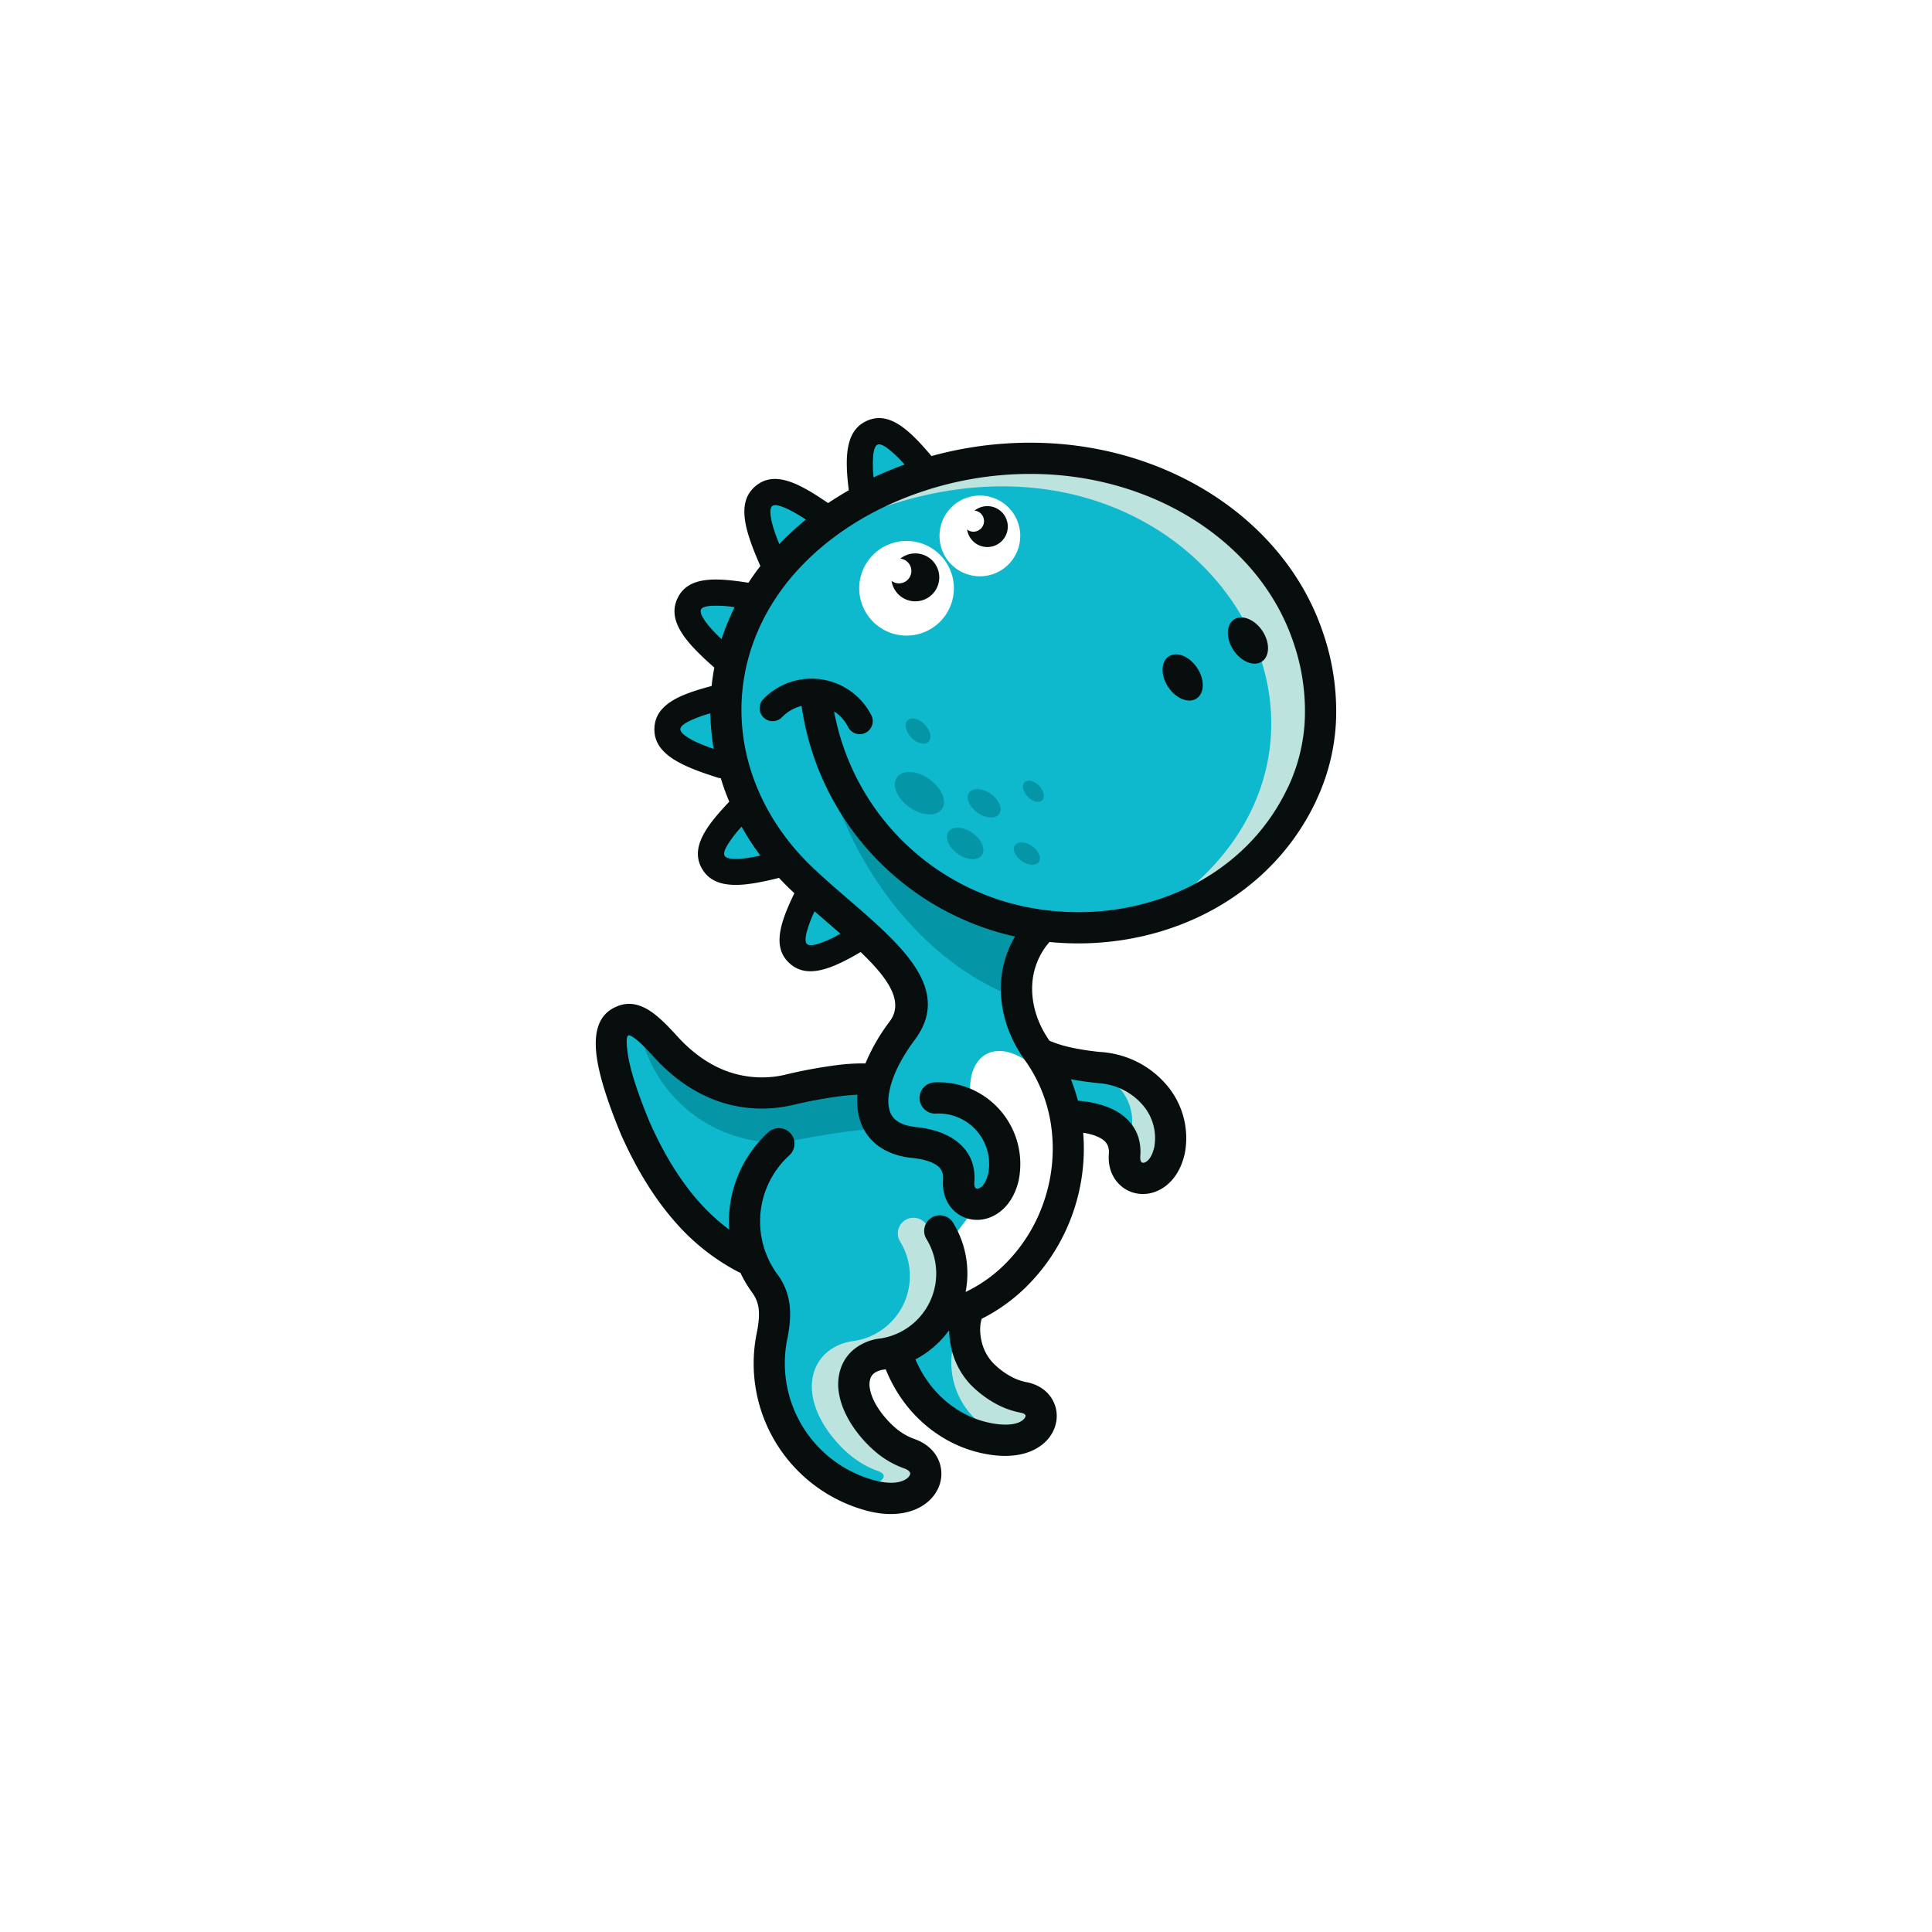 <svg xmlns="http://www.w3.org/2000/svg" viewBox="0 0 1300 1300"><defs><style>.cls-1,.cls-6{fill:#fff;}.cls-2{fill:#0eb9cd;}.cls-2,.cls-4,.cls-5,.cls-6,.cls-8{fill-rule:evenodd;}.cls-3,.cls-5{fill:#bce3dd;}.cls-4{fill:#0496a7;}.cls-7,.cls-8{fill:#080e0e;}</style></defs><title>Asset 12</title><g id="Layer_2" data-name="Layer 2"><g id="Layer_1-2" data-name="Layer 1"><rect class="cls-1" width="1300" height="1300"></rect><path class="cls-2" d="M603.91,914.45c6.5,9.29,23.22,38.39,31.27,43.34s3.71,7.43,21.67,8.36,20.13,4.33,26.32.62,17-8.36,16.1-13-1.86-3.41-8.67-10.53-23.53-19.5-31.58-31.89a98.62,98.62,0,0,1-11.46-25.08s-1.9-7.86-4.17-6.37S629,890.61,623.1,895.56s-19.19,18.89-19.19,18.89m-82.38,24.78s10.92,20.66,12.77,25.08a57.4,57.4,0,0,0,13,17.88c6,5.34,13,13.7,21.59,16s14.63,3.25,18.11,4.18a89.18,89.18,0,0,0,17.19,2.09c5.11,0,15.32-2.32,15.56-5.58s3.48-10.44-.24-12.77-8.59-7.19-16.72-12.54-22.29-20.43-22.29-20.43S574,938.3,574,935.05s.23-13.7,4.65-17.65,12.3-7.2,16.48-8.13,13-6.27,13-6.27l41.79-27.4,20-10.21,14.17-12.31s30.65-49.92,31.34-51.32,5.34-29,5.34-29l-3.69-23.24c9.1.77,30.71,4,33.53,9.49,3.15,6.13,2.41,5,5,15s-.55,17.83,11,19,15.42,4.08,15.61-7.8.74-15.79.18-26-5.2-15.79-6.31-19.88-2-7.8-4.83-9.84a54.16,54.16,0,0,0-20.62-8.55c-10-1.85-33.25-3.71-33.25-3.71s-3.4,12.73-3.09,14.67c0,0-22.75-37.15-24.15-44.58s-8.36-25.54-7-30.65,11.14-29.72,11.14-29.72,40.41-3.72,45.05-3.72,39.94-7.89,47.37-10.68,32.51-18.58,39-22.29,39-35.76,39-35.76,25.77-60.61,26-62.23-2.09-24.15-2.09-24.15l-19.51-65-28.79-42.72-42.26-25.54-53.18-21.37L700.1,310H668.29l-41.57,8.59L584,334.34l-17.42,9.75-45,45.05L507.6,411.43l-16.25,47.84,1.39,55.26,10.68,26.94L530.59,580l26,23,39.24,37.85,19.5,36-7.19,9.29L590.5,724.67l-20.44,2.79s-47.36,7-50.62,7-47.83-11.15-47.83-11.15l-26.94-24.15L425.17,688l-13.93,6,7.43,37.62s15.56,53.87,17.65,55.73,30.18,29.49,30.18,29.49l37.62,33.9,10,19,12.19,18.92-5.22,30.88Z"></path><path class="cls-3" d="M670.12,964.31a16.77,16.77,0,0,0,24.37-21.69,125.13,125.13,0,0,1-52.6-39.24,52.46,52.46,0,0,0,28.23,60.93M612.32,900a35.12,35.12,0,0,0-31.88,28.19q-1.22-2.6-2.28-5.22l-1.46.22v0a14.06,14.06,0,0,0-6.1,2.22c-3.34,2.4-3.72,6.48-3.15,10.26.71,4.61,3,9.95,7.14,15.7h0c6,8.14,13.21,15.06,22.94,18.5,10.38,3.68,16.2,11.06,17.71,19.22,1.63,8.87-2.1,17.41-8.87,23.14a30.12,30.12,0,0,1-3.91,2.79A105.79,105.79,0,0,0,579,999.28c6.58.56,11.18-.81,13.85-3.06.85-.72,2-2.1,1.79-3.32s-1.51-2.27-4-3.17c-13.73-4.84-24.25-14.3-32.82-25.82h0l-.09-.12c-6.24-8.68-9.82-17.2-11-24.95-2.88-18.84,8.17-33.56,26.93-36.42v0l.21,0a44.21,44.21,0,0,0,32-66.68,10.52,10.52,0,1,1,18-10.86,65.16,65.16,0,0,1,9.31,35.4A64.41,64.41,0,0,1,631.92,871q2.31-1.1,4.55-2.31A105.34,105.34,0,0,0,623.39,891h0l-1,.67a35.53,35.53,0,0,0-6.09,4.88l-.55.55A34.33,34.33,0,0,0,612.32,900Z"></path><path class="cls-4" d="M564.72,725.22q-78.44,19.2-132.78-26.15a94.48,94.48,0,0,0,95.57,69.6q48-9.39,62.06-8.62-.26-36.75-24.85-34.83"></path><path class="cls-4" d="M698.83,622.76a53,53,0,0,0-13,49.32c-66.62-23.56-119.35-95.39-133.31-170.59A210.78,210.78,0,0,0,698.83,622.76"></path><path class="cls-5" d="M755.61,774l12.85,19.15A42.27,42.27,0,0,0,729,721a33.58,33.58,0,0,1,26.65,53"></path><path class="cls-6" d="M646.22,882.3a125.61,125.61,0,0,0,62.87-151.07c-35.5-43.69-65.22-21.61-53.87,17a35.9,35.9,0,0,1,3.84,60.87q-18.82,24.78-18.83,24.77,6,48.4,6,48.41"></path><path class="cls-5" d="M798.09,334.81c124,91.46,107.84,215.54-6.31,270.17,151.53-115.69,10.91-334.35-196.34-264.09a198.6,198.6,0,0,1,202.65-6.08"></path><path class="cls-2" d="M583.35,628.8s-64-56.8-62.15-58.12-18.84-31.89-18.84-31.89L486.6,459.46l13-40.41,32.74-49.22,23.68-20,70.69-31.31-21-24.19L589,288.09,578.09,296s-.7,14.16.23,18.57,1.4,13.47.93,15.1-6.27,3.94-10,7.66-11.38,5.8-11.38,5.8-16.72-5.11-18.81-5.57-20.2-5.11-20.2-5.11l-7.66,6.74a147.77,147.77,0,0,1,3.94,19.73c.93,8.83-1.85,10.22,1.63,10.92s-12.54,34.59-12.54,34.59l-23.92-3.71-16.95,7.43s6.5,18.81,7.43,20.43,10.68,15.79,11.85,16.49.11,26.59.11,26.59l-19,3.71-14.28,10.1s-1.86,10-.11,11.27,11,7.89,13.58,9.17,17.07,5.45,17.88,5.69,14.72,9.95,14.72,9.95l4.2,24.88-8.24,7L480.1,569.87s.47,13.12,2.56,15.09,9.52,3.83,18.81,2.56,15-2.91,16.72-2.91,13.7.35,14.27.7,8.6,15.09,8.6,15.09l-4.18,16.26s-3.72,23-1.86,23.92,13.47,4.41,17.42,4.64,30.91-16.42,30.91-16.42"></path><path class="cls-7" d="M638.67,895.54l-.47.1a65,65,0,0,1-18.15,16.73c-1.33.82-2.69,1.6-4.07,2.32q1,2.43,2.19,4.76a76.78,76.78,0,0,0,5.65,9.43,71.24,71.24,0,0,0,21.69,20.46,64.78,64.78,0,0,0,27.09,9.08l.22,0c8.83.78,14.08-1.12,16.37-3.86a3.52,3.52,0,0,0,.83-1.48,1.41,1.41,0,0,0,0-.74c-.25-.73-1.31-1.41-3.21-1.76a57.46,57.46,0,0,1-18-6.73,72.4,72.4,0,0,1-16-12.45l-.12-.13h0a52.42,52.42,0,0,1-12.57-24.09,55.52,55.52,0,0,1-1.41-11.67m86.62-154.92.91.11.83.1.53.07c12,1.26,21.86,4.69,28.77,10.42,7.76,6.44,11.69,15.17,10.92,26.32l0,.21h0c-.21,2.32.21,3.74.93,4.29a1.33,1.33,0,0,0,.67.26,3,3,0,0,0,1.48-.2c2.41-1,4.83-4.08,6.22-9.94l.09-.35a33.94,33.94,0,0,0-7.7-28.25,42.57,42.57,0,0,0-13.25-10.34,43.93,43.93,0,0,0-16.5-4.45c-.31,0-.62-.06-.93-.11-6.25-.65-12.16-1.47-17.72-2.53A122.36,122.36,0,0,1,725.29,740.62ZM524.36,366.09a196.38,196.38,0,0,1,17.92-16.48c-6.16-4-11.33-6.91-15.62-8.51-3.57-1.32-5.89-1.56-7.08-.56s-1.49,3.42-.9,7.34C519.39,352.59,521.33,358.63,524.36,366.09Zm-38.85,64a159.43,159.43,0,0,1,8.81-21.55,78.89,78.89,0,0,0-16-.87c-3.79.32-6,1.08-6.64,2.48s.09,3.75,2.28,7C476.38,420.86,480.26,425.12,485.51,430.07Zm-5.27,73.86A154.79,154.79,0,0,1,478,480a78.75,78.75,0,0,0-15.15,5.69c-3.33,1.8-5,3.38-5.06,4.94s1.58,3.39,4.9,5.52C466.72,498.76,472.58,501.28,480.24,503.93Zm31.41,71.77A175.57,175.57,0,0,1,499,556.27a78.17,78.17,0,0,0-9.71,12.64c-1.89,3.31-2.49,5.57-1.69,6.93s3.12,2,7,2.09C499,578,504.67,577.21,511.65,575.7Zm53.84,52.56c-2.86-2.51-5.79-5-8.73-7.58s-5.78-5-8.65-7.49a79.42,79.42,0,0,0-5.52,14.91c-.82,3.7-.73,6,.44,7.09s3.6,1,7.36-.07A78.14,78.14,0,0,0,565.49,628.26Zm5.65-298.39c-1.35-10.7-1.76-19.31-.93-26.06,1.28-10.45,5.38-17.17,13-20.63,7.9-3.56,15.62-2,24.14,4.2,5.74,4.16,12.05,10.71,19.43,19.47a249.48,249.48,0,0,1,82.36-8.47c42.47,2.81,81.63,16.74,113.17,38.78,31.81,22.23,55.88,52.7,67.88,88.39A162.64,162.64,0,0,1,899,484.27a140.06,140.06,0,0,1-13.36,54.38,7.27,7.27,0,0,1-.34.81c-17.14,36-45.91,62.34-80,78.11-30.3,14-64.84,19.65-99.13,16.28a47.16,47.16,0,0,0-11.61,29.08c-.59,12.57,3.44,25.75,11.62,37.35a78.42,78.42,0,0,0,14.4,4.53,177.24,177.24,0,0,0,19.85,3.06l.35,0a64.85,64.85,0,0,1,24.31,6.59,63.43,63.43,0,0,1,19.75,15.44,54.91,54.91,0,0,1,12.42,46A9.54,9.54,0,0,1,797,777c-3.18,13.43-10.79,21.39-19,24.66a23.75,23.75,0,0,1-11.69,1.6,22.22,22.22,0,0,1-11-4.46c-6.13-4.7-10.06-12.58-9.16-22.8h0c.21-3.79-1-6.63-3.36-8.59-3-2.51-7.77-4.23-13.93-5.2a131.27,131.27,0,0,1-6.68,53.2,129.79,129.79,0,0,1-32.58,51.37,117.87,117.87,0,0,1-29,20.57c-1.33,3.92-1.45,9.41-.13,15.12A31.24,31.24,0,0,0,668,916.9h0a51.13,51.13,0,0,0,11.14,8.71A36.78,36.78,0,0,0,690.56,930c10.11,1.88,16.63,8,19.25,15.42a22.11,22.11,0,0,1,.78,11.84,24.49,24.49,0,0,1-5.27,10.87c-6.17,7.37-17.63,12.76-34.36,11.26l-.33,0a85.57,85.57,0,0,1-36-11.95,92.37,92.37,0,0,1-28.11-26.47,98,98,0,0,1-7.13-12.06q-1.86-3.71-3.4-7.52c-.48.08-1,.16-1.46.22v0a14.07,14.07,0,0,0-6.1,2.21,7.65,7.65,0,0,0-2.74,3.64,13.48,13.48,0,0,0-.4,6.63c.7,4.61,3,9.94,7.13,15.69h0a64.64,64.64,0,0,0,10.68,11.51,40.61,40.61,0,0,0,12.26,7c10.38,3.68,16.2,11.06,17.7,19.21a23,23,0,0,1-1.25,12.69,26.48,26.48,0,0,1-7.62,10.46c-8.24,7-22.24,10.81-40.94,5.87h0A102.52,102.52,0,0,1,508.8,899c0-.09,0-.17.05-.25h0c1.13-5.5,2.06-11,1.8-16.11a22.62,22.62,0,0,0-4.27-12.51l-.32-.47a81.91,81.91,0,0,1-7.81-13.17,12.82,12.82,0,0,1-1.27-.55,145.75,145.75,0,0,1-43.31-34.44c-13.1-15-25.06-34-35.75-58h0l-.12-.28c-9.22-22.27-14.67-39.73-16.34-52.57-2.22-17,1.83-27.8,12.18-32.8,8.07-3.9,15.46-2.89,23.48,2.2,5.71,3.64,11.64,9.56,18.82,17.46,9.84,10.82,21.38,19.19,34.33,23.69a69,69,0,0,0,37.63,2.06l.58-.16a326.61,326.61,0,0,1,35.85-6.55,134.94,134.94,0,0,1,18-1,129,129,0,0,1,16.14-28h0l.07-.09C608.8,674,597.28,658,579.1,640.6c-9.39,5.55-17.2,9.39-23.77,11.32-10.1,3-17.89,1.88-24.09-3.77-6.4-5.83-8-13.54-5.72-23.82,1.43-6.45,4.54-14.11,9-23.31q-5.43-5-10.35-10.31c-12.33,3.12-22.13,4.82-29.79,4.71-10.53-.15-17.66-3.5-21.92-10.74-4.39-7.46-3.64-15.29,1.56-24.41,3.46-6.07,9.09-12.85,16.67-20.83A164.14,164.14,0,0,1,485,523.65a8.68,8.68,0,0,1-1.92-.37c-13.12-4.08-23-8-29.82-12.37-8.85-5.67-13.13-12.27-12.92-20.67.21-8.67,5-14.94,14.24-20,5.94-3.21,14-5.94,24.25-8.64q.66-6.22,1.82-12.4c-9.85-8.63-17-15.91-21.3-22.4-5.81-8.75-7.07-16.5-3.51-24.11,3.68-7.86,10.57-11.69,21-12.56,7-.58,15.82.25,26.8,2q3.75-5.79,8-11.28c-5.54-12.5-9.09-22.49-10.29-30.48-1.55-10.37.6-17.93,7.07-23.32,6.67-5.56,14.52-6.1,24.36-2.45,6.74,2.5,14.73,7.25,24.43,13.91Q564,334,571.14,329.87ZM526.07,482.71a8.76,8.76,0,0,1-12.69-12.07,45.18,45.18,0,0,1,73,10.8,8.76,8.76,0,0,1-15.64,7.89,27.6,27.6,0,0,0-8.48-9.95c-.33-.24-.66-.47-1-.69A164.69,164.69,0,0,0,691.91,610.55c35.83,6.93,72.85,2.6,104.56-12.06,29.81-13.78,54.91-36.74,69.83-68.08q.19-.4.42-.78A119.4,119.4,0,0,0,878,483.45a141.91,141.91,0,0,0-7.7-51.23c-10.53-31.33-31.8-58.18-60-77.86-28.44-19.87-63.89-32.44-102.48-35a228.48,228.48,0,0,0-112.43,21.53c-33.07,15.79-60.85,39.41-77.89,68.77-16.9,29.14-22,61.18-16.44,91.84,5.65,31.18,22.34,61.06,48.84,85.12l.28.27c6.68,6.18,13.52,12.09,20.27,17.92,36.56,31.58,70.68,61.05,44.83,95.2h0c-10.1,13.62-16,26.57-17.28,37.17a24,24,0,0,0,.79,10.69,13,13,0,0,0,4.59,6.25c2.78,2.06,6.78,3.49,12.07,4.11l.57.08c12,1.27,21.8,4.69,28.7,10.42,7.75,6.43,11.68,15.17,10.91,26.32l0,.2h0c-.2,2.31.22,3.74.93,4.29a1.41,1.41,0,0,0,.67.26,3,3,0,0,0,1.49-.21c2.41-1,4.83-4.07,6.22-9.93a2,2,0,0,1,.09-.35,34,34,0,0,0-35.24-40,10.5,10.5,0,0,1-1.07-21,55,55,0,0,1,56.91,64.93c-.05.38-.12.77-.21,1.16-3.18,13.44-10.79,21.4-19,24.66a23.74,23.74,0,0,1-11.68,1.61,22.44,22.44,0,0,1-11-4.46c-6.13-4.7-10-12.59-9.16-22.81h0c.21-3.79-1-6.63-3.36-8.6-3.56-3-9.54-4.82-17.4-5.65-.3,0-.61,0-.92-.07-9-1.07-16.37-3.89-22.11-8.15A33.65,33.65,0,0,1,579,754.79a43.75,43.75,0,0,1-2-18.18c-3.11.12-6.54.4-10.27.83a304.92,304.92,0,0,0-33.47,6.14c-.3.07-.59.13-.89.17a89.71,89.71,0,0,1-49-2.73c-16.47-5.72-30.89-16.09-43-29.37-6-6.61-10.74-11.41-14.54-13.83-1.51-1-2.51-1.33-3.08-1.06-1.23.59-1.4,4.28-.5,11.16,1.43,11,6.4,26.62,14.88,47.14,9.79,22,20.6,39.18,32.31,52.62a131.91,131.91,0,0,0,21.23,19.69A81.42,81.42,0,0,1,517,761.82a10.51,10.51,0,1,1,14.15,15.55,60.15,60.15,0,0,0-8.19,79.9c.14.16.27.34.4.51a43,43,0,0,1,8.22,23.79c.38,7.34-.79,14.44-2.21,21.38h0a81.57,81.57,0,0,0,59.26,93.19h0c11.05,2.91,18.32,1.48,22-1.61a5.51,5.51,0,0,0,1.61-2.07,2.29,2.29,0,0,0,.18-1.24c-.2-1.1-1.51-2.28-4.05-3.18a61.22,61.22,0,0,1-18.59-10.6,85.53,85.53,0,0,1-14.22-15.21h0l-.09-.12c-6.24-8.67-9.82-17.2-11-24.94a34,34,0,0,1,1.47-17,28.29,28.29,0,0,1,10.23-13.43,34.8,34.8,0,0,1,15.23-6v0l.2,0a44.21,44.21,0,0,0,32-66.67,10.52,10.52,0,1,1,18-10.86,65.29,65.29,0,0,1,8.13,46.12,96.07,96.07,0,0,0,25.4-17.65,108.55,108.55,0,0,0,27.23-43,109.88,109.88,0,0,0,5.07-50.16,100.17,100.17,0,0,0-17.8-45.16h0c-11.34-15.65-16.93-33.81-16.11-51.36A68.43,68.43,0,0,1,683,630.17,185.7,185.7,0,0,1,539.37,475c-.77.2-1.54.42-2.29.68A27.52,27.52,0,0,0,526.07,482.71Zm82.6-170.11a78.43,78.43,0,0,0-11.55-11c-3.07-2.21-5.23-3.06-6.66-2.41s-2.36,2.88-2.84,6.77a74.7,74.7,0,0,0,.19,15.28C594.58,318,601.55,315.16,608.67,312.6Z"></path><path class="cls-8" d="M786.39,441.7c5.38-3.57,13.94-.14,19.13,7.67s5.05,17-.33,20.61-13.94.14-19.13-7.67-5-17,.33-20.61"></path><path class="cls-8" d="M830.32,416.87c5.37-3.58,13.94-.14,19.13,7.67s5,17-.33,20.61-13.94.14-19.13-7.67-5-17,.33-20.61"></path><path class="cls-6" d="M610,364a31.84,31.84,0,1,1-31.84,31.84A31.85,31.85,0,0,1,610,364"></path><path class="cls-8" d="M615.88,372.37a16.13,16.13,0,1,1-16.13,16.13,16.13,16.13,0,0,1,16.13-16.13"></path><path class="cls-6" d="M604.88,375.83a8.35,8.35,0,1,1-8.34,8.35,8.34,8.34,0,0,1,8.34-8.35"></path><path class="cls-6" d="M659.33,333.45a27.16,27.16,0,1,1-27.15,27.15,27.15,27.15,0,0,1,27.15-27.15"></path><path class="cls-8" d="M664.36,340.57a13.76,13.76,0,1,1-13.76,13.75,13.76,13.76,0,0,1,13.76-13.75"></path><path class="cls-6" d="M655,343.52a7.12,7.12,0,1,1-7.12,7.12,7.11,7.11,0,0,1,7.12-7.12"></path><path class="cls-4" d="M625.33,524.23c8.37,5.89,12.17,14.91,8.48,20.15s-13.46,4.73-21.83-1.16-12.17-14.91-8.48-20.16,13.46-4.72,21.83,1.17"></path><path class="cls-4" d="M654.4,560.51c6.2,4.36,9,11,6.28,14.93s-10,3.5-16.18-.86-9-11.05-6.28-14.94,10-3.5,16.18.87"></path><path class="cls-4" d="M666.69,534.17c5.6,3.94,8.14,10,5.67,13.48s-9,3.16-14.6-.78-8.14-10-5.67-13.48,9-3.16,14.6.78"></path><path class="cls-4" d="M694.49,569.34c4.42,3.11,6.43,7.88,4.48,10.65s-7.11,2.49-11.54-.62S681,571.49,683,568.72s7.11-2.49,11.54.62"></path><path class="cls-4" d="M622.31,487.59c3.85,4,4.92,9.25,2.4,11.66s-7.69,1.1-11.54-2.93-4.92-9.25-2.4-11.66,7.69-1.1,11.54,2.93"></path><path class="cls-4" d="M699.21,528.74c3.24,3.38,4.14,7.76,2,9.79s-6.46.92-9.69-2.46-4.14-7.77-2-9.79,6.46-.93,9.69,2.46"></path></g></g></svg>